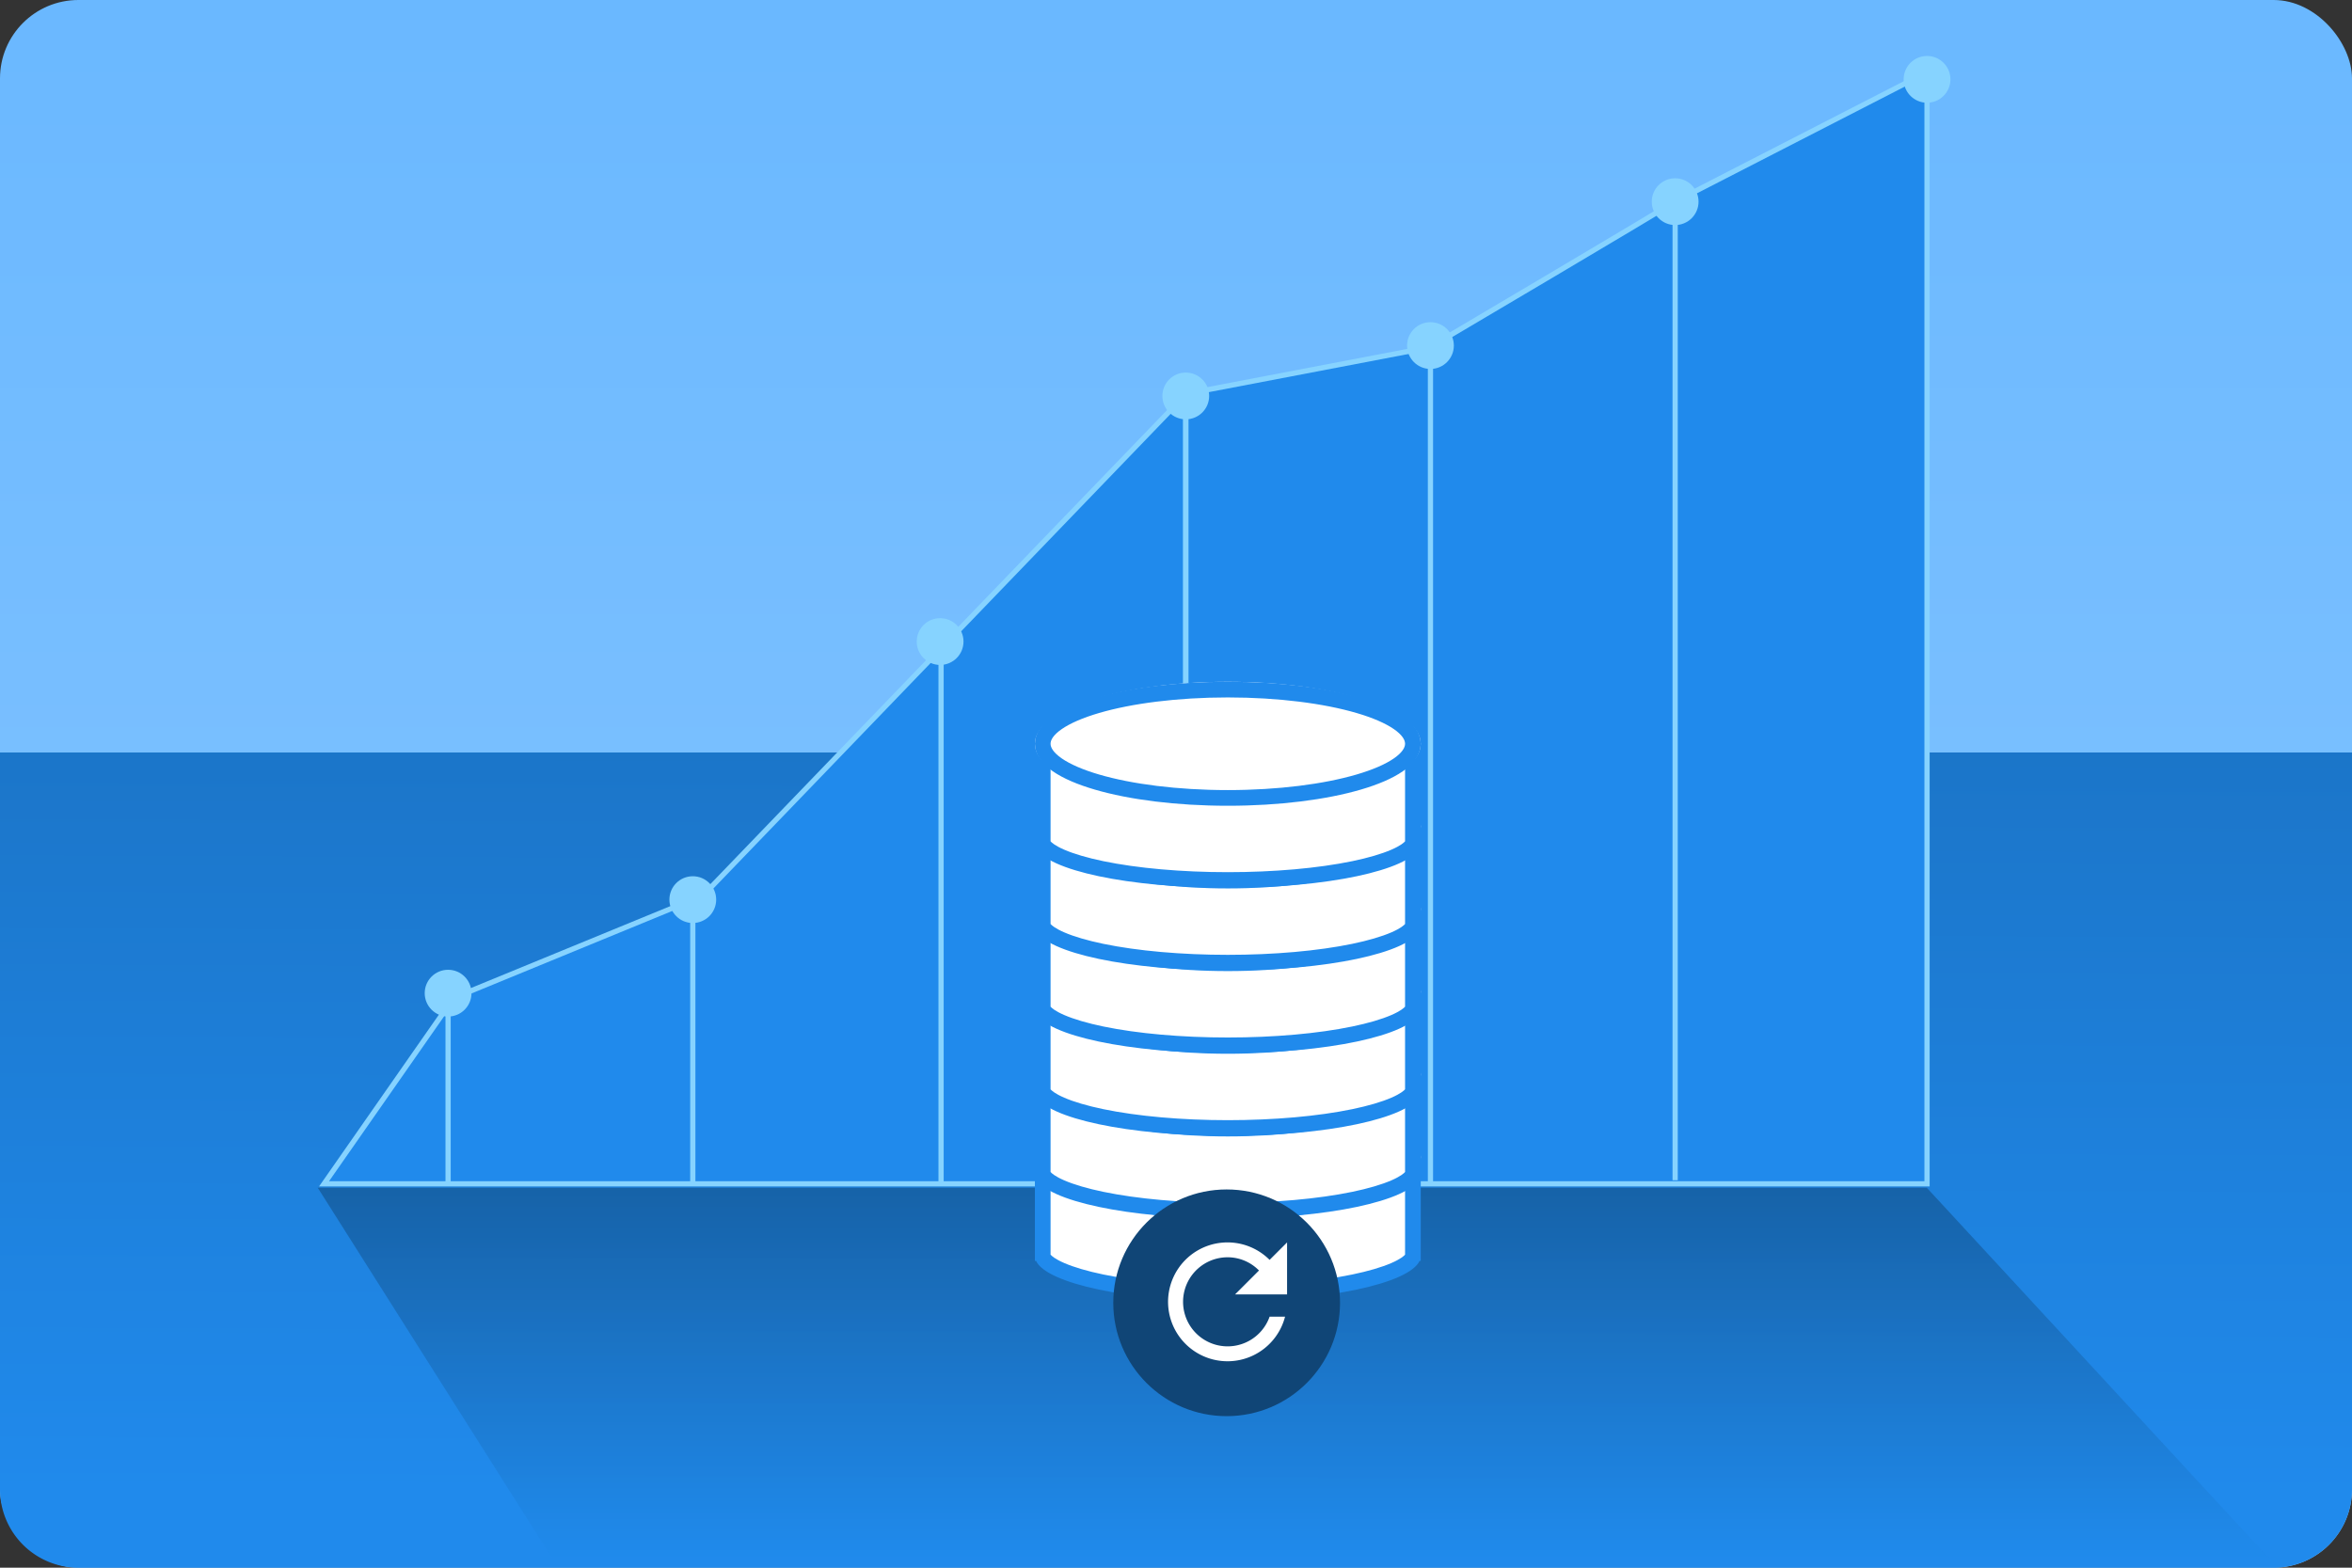 <svg xmlns="http://www.w3.org/2000/svg" xmlns:xlink="http://www.w3.org/1999/xlink" width="450" height="300" viewBox="0 0 450 300">
  <rect x="0" y="0" width="450" height="300" fill="#333333" stroke="none"/>
  <defs>
    <linearGradient id="linear-gradient" x1="0.5" x2="0.5" y2="1" gradientUnits="objectBoundingBox">
      <stop offset="0" stop-color="#6ab8ff"/>
      <stop offset="1" stop-color="#88c6ff"/>
    </linearGradient>
    <linearGradient id="linear-gradient-2" x1="0.512" y1="0.914" x2="0.55" y2="-2.175" gradientUnits="objectBoundingBox">
      <stop offset="0" stop-color="#208aec"/>
      <stop offset="1" stop-color="#104576"/>
    </linearGradient>
    <linearGradient id="linear-gradient-3" x1="0.5" x2="0.5" y2="1" gradientUnits="objectBoundingBox">
      <stop offset="0" stop-color="#104576"/>
      <stop offset="1" stop-color="#208aec"/>
    </linearGradient>
  </defs>
  <g id="Grupo_580" data-name="Grupo 580" transform="translate(-779 -1336)">
    <g id="Grupo_536" data-name="Grupo 536" transform="translate(560 416)">
      <g id="Grupo_533" data-name="Grupo 533" transform="translate(-558 -3333)">
        <rect id="business-groth" width="450" height="300" rx="15" transform="translate(777 4253)" fill="url(#linear-gradient)"/>
      </g>
      <g id="Grupo_578" data-name="Grupo 578" transform="translate(-558 -3333)">
        <path id="business-groth-2" data-name="business-groth" d="M0,0H450a0,0,0,0,1,0,0V141a15,15,0,0,1-15,15H15A15,15,0,0,1,0,141V0A0,0,0,0,1,0,0Z" transform="translate(777 4397)" fill="url(#linear-gradient-2)"/>
      </g>
      <path id="Caminho_839" data-name="Caminho 839" d="M279.794,1166.584l44.919,71h328.5l-65.564-71Z" transform="translate(0 -19.287)" opacity="0.517" fill="url(#linear-gradient-3)"/>
    </g>
    <g id="Grupo_492" data-name="Grupo 492" transform="translate(652.973 -3471.29)">
      <path id="Caminho_567" data-name="Caminho 567" d="M-138.78,212.725V0L-187.69,25.125c.367,0-46.215,27.506-46.215,27.506l-46.583,8.906-92.479,96.011-47.69,19.6-24.818,35.575Z" transform="translate(633.5 4821.109)" fill="#208aec" stroke="#86d3ff" stroke-width="1"/>
      <circle id="Elipse_24" data-name="Elipse 24" cx="4.475" cy="4.475" r="4.475" transform="translate(207.285 4992.871)" fill="#86d3ff"/>
      <circle id="Elipse_25" data-name="Elipse 25" cx="4.475" cy="4.475" r="4.475" transform="translate(254.101 4974.971)" fill="#86d3ff"/>
      <circle id="Elipse_27" data-name="Elipse 27" cx="4.475" cy="4.475" r="4.475" transform="translate(348.421 4878.585)" fill="#86d3ff"/>
      <circle id="Elipse_134" data-name="Elipse 134" cx="4.475" cy="4.475" r="4.475" transform="translate(301.421 4925.585)" fill="#86d3ff"/>
      <path id="Caminho_566" data-name="Caminho 566" d="M0,0V187.263" transform="translate(446.527 4845.883)" fill="none" stroke="#86d3ff" stroke-width="1"/>
      <path id="Caminho_568" data-name="Caminho 568" d="M0,0V158.347" transform="translate(399.711 4875.487)" fill="none" stroke="#86d3ff" stroke-width="1"/>
      <path id="Caminho_569" data-name="Caminho 569" d="M0,0V150.774" transform="translate(352.896 4883.06)" fill="none" stroke="#86d3ff" stroke-width="1"/>
      <path id="Caminho_570" data-name="Caminho 570" d="M0,0V150.774" transform="translate(352.896 4883.06)" fill="none" stroke="#86d3ff" stroke-width="1"/>
      <path id="Caminho_571" data-name="Caminho 571" d="M0,0V51.635" transform="translate(258.576 4982.199)" fill="none" stroke="#86d3ff" stroke-width="1"/>
      <path id="Caminho_572" data-name="Caminho 572" d="M0,0V33.735" transform="translate(211.76 5000.1)" fill="none" stroke="#86d3ff" stroke-width="1"/>
      <path id="Caminho_573" data-name="Caminho 573" d="M0,0V106.362" transform="translate(306.08 4927.472)" fill="none" stroke="#86d3ff" stroke-width="1"/>
      <circle id="Elipse_28" data-name="Elipse 28" cx="4.475" cy="4.475" r="4.475" transform="translate(395.237 4868.946)" fill="#86d3ff"/>
      <circle id="Elipse_29" data-name="Elipse 29" cx="4.475" cy="4.475" r="4.475" transform="translate(442.052 4841.408)" fill="#86d3ff"/>
      <circle id="Elipse_30" data-name="Elipse 30" cx="4.475" cy="4.475" r="4.475" transform="translate(490.245 4818)" fill="#86d3ff"/>
    </g>
    <g id="Grupo_577" data-name="Grupo 577" transform="translate(696 188.421)">
      <g id="Grupo_561" data-name="Grupo 561" transform="translate(281 1357.141)">
        <g id="União_8" data-name="União 8" transform="translate(0 10.549)" fill="#fff">
          <path d="M 36.913 27.389 C 27.87 27.389 19.207 26.61 12.519 25.195 C 9.321 24.518 6.711 23.729 4.763 22.85 C 2.36 21.765 1.737 20.878 1.581 20.546 L 1.5 20.375 L 1.5 20.223 L 1.5 1.5 L 72.325 1.5 L 72.325 20.375 L 72.244 20.546 C 72.088 20.878 71.465 21.765 69.062 22.85 C 67.114 23.729 64.505 24.518 61.306 25.195 C 54.619 26.61 45.955 27.389 36.913 27.389 Z" stroke="none"/>
          <path d="M 36.913 25.889 C 45.72 25.889 54.177 25.142 60.727 23.783 C 63.766 23.153 66.356 22.393 68.217 21.584 C 70.009 20.805 70.639 20.204 70.825 19.986 L 70.825 3 L 3 3 L 3 19.986 C 3.186 20.204 3.816 20.805 5.609 21.584 C 7.47 22.393 10.06 23.153 13.098 23.783 C 19.648 25.142 28.105 25.889 36.913 25.889 M 36.913 28.889 C 17.91 28.889 2.266 25.518 0.224 21.186 L -1.287841769226361e-06 21.186 L -1.287841769226361e-06 20.223 L -1.287841769226361e-06 1.943969664353062e-06 L 73.825 1.943969664353062e-06 L 73.825 21.186 L 73.601 21.186 C 71.559 25.518 55.915 28.889 36.913 28.889 Z" stroke="none" fill="#208aec"/>
        </g>
        <g id="Elipse_128" data-name="Elipse 128" fill="#fff" stroke="#208aec" stroke-width="3">
          <ellipse cx="36.913" cy="11.865" rx="36.913" ry="11.865" stroke="none"/>
          <ellipse cx="36.913" cy="11.865" rx="35.413" ry="10.365" fill="none"/>
        </g>
      </g>
      <g id="Grupo_562" data-name="Grupo 562" transform="translate(281 1341.322)">
        <g id="União_8-2" data-name="União 8" transform="translate(0 10.549)" fill="#fff">
          <path d="M 36.913 27.389 C 27.87 27.389 19.207 26.61 12.519 25.195 C 9.321 24.518 6.711 23.729 4.763 22.85 C 2.36 21.765 1.737 20.878 1.581 20.546 L 1.5 20.375 L 1.5 20.223 L 1.5 1.5 L 72.325 1.5 L 72.325 20.375 L 72.244 20.546 C 72.088 20.878 71.465 21.765 69.062 22.85 C 67.114 23.729 64.505 24.518 61.306 25.195 C 54.619 26.61 45.955 27.389 36.913 27.389 Z" stroke="none"/>
          <path d="M 36.913 25.889 C 45.72 25.889 54.177 25.142 60.727 23.783 C 63.766 23.153 66.356 22.393 68.217 21.584 C 70.009 20.805 70.639 20.204 70.825 19.986 L 70.825 3 L 3 3 L 3 19.986 C 3.186 20.204 3.816 20.805 5.609 21.584 C 7.47 22.393 10.06 23.153 13.098 23.783 C 19.648 25.142 28.105 25.889 36.913 25.889 M 36.913 28.889 C 17.91 28.889 2.266 25.518 0.224 21.186 L -1.287841769226361e-06 21.186 L -1.287841769226361e-06 20.223 L -1.287841769226361e-06 1.943969664353062e-06 L 73.825 1.943969664353062e-06 L 73.825 21.186 L 73.601 21.186 C 71.559 25.518 55.915 28.889 36.913 28.889 Z" stroke="none" fill="#208aec"/>
        </g>
        <g id="Elipse_128-2" data-name="Elipse 128" fill="#fff" stroke="#208aec" stroke-width="3">
          <ellipse cx="36.913" cy="11.865" rx="36.913" ry="11.865" stroke="none"/>
          <ellipse cx="36.913" cy="11.865" rx="35.413" ry="10.365" fill="none"/>
        </g>
      </g>
      <g id="Grupo_563" data-name="Grupo 563" transform="translate(281 1325.502)">
        <g id="União_8-3" data-name="União 8" transform="translate(0 10.549)" fill="#fff">
          <path d="M 36.913 27.389 C 27.87 27.389 19.207 26.61 12.519 25.195 C 9.321 24.518 6.711 23.729 4.763 22.85 C 2.36 21.765 1.737 20.878 1.581 20.546 L 1.5 20.375 L 1.5 20.223 L 1.5 1.5 L 72.325 1.5 L 72.325 20.375 L 72.244 20.546 C 72.088 20.878 71.465 21.765 69.062 22.85 C 67.114 23.729 64.505 24.518 61.306 25.195 C 54.619 26.61 45.955 27.389 36.913 27.389 Z" stroke="none"/>
          <path d="M 36.913 25.889 C 45.72 25.889 54.177 25.142 60.727 23.783 C 63.766 23.153 66.356 22.393 68.217 21.584 C 70.009 20.805 70.639 20.204 70.825 19.986 L 70.825 3 L 3 3 L 3 19.986 C 3.186 20.204 3.816 20.805 5.609 21.584 C 7.47 22.393 10.06 23.153 13.098 23.783 C 19.648 25.142 28.105 25.889 36.913 25.889 M 36.913 28.889 C 17.91 28.889 2.266 25.518 0.224 21.186 L -1.287841769226361e-06 21.186 L -1.287841769226361e-06 20.223 L -1.287841769226361e-06 1.943969664353062e-06 L 73.825 1.943969664353062e-06 L 73.825 21.186 L 73.601 21.186 C 71.559 25.518 55.915 28.889 36.913 28.889 Z" stroke="none" fill="#208aec"/>
        </g>
        <g id="Elipse_128-3" data-name="Elipse 128" fill="#fff" stroke="#208aec" stroke-width="3">
          <ellipse cx="36.913" cy="11.865" rx="36.913" ry="11.865" stroke="none"/>
          <ellipse cx="36.913" cy="11.865" rx="35.413" ry="10.365" fill="none"/>
        </g>
      </g>
      <g id="Grupo_564" data-name="Grupo 564" transform="translate(281 1309.682)">
        <g id="União_8-4" data-name="União 8" transform="translate(0 10.549)" fill="#fff">
          <path d="M 36.913 27.389 C 27.87 27.389 19.207 26.61 12.519 25.195 C 9.321 24.518 6.711 23.729 4.763 22.85 C 2.36 21.765 1.737 20.878 1.581 20.546 L 1.5 20.375 L 1.5 20.223 L 1.5 1.5 L 72.325 1.5 L 72.325 20.375 L 72.244 20.546 C 72.088 20.878 71.465 21.765 69.062 22.85 C 67.114 23.729 64.505 24.518 61.306 25.195 C 54.619 26.61 45.955 27.389 36.913 27.389 Z" stroke="none"/>
          <path d="M 36.913 25.889 C 45.72 25.889 54.177 25.142 60.727 23.783 C 63.766 23.153 66.356 22.393 68.217 21.584 C 70.009 20.805 70.639 20.204 70.825 19.986 L 70.825 3 L 3 3 L 3 19.986 C 3.186 20.204 3.816 20.805 5.609 21.584 C 7.47 22.393 10.06 23.153 13.098 23.783 C 19.648 25.142 28.105 25.889 36.913 25.889 M 36.913 28.889 C 17.91 28.889 2.266 25.518 0.224 21.186 L -1.287841769226361e-06 21.186 L -1.287841769226361e-06 20.223 L -1.287841769226361e-06 1.943969664353062e-06 L 73.825 1.943969664353062e-06 L 73.825 21.186 L 73.601 21.186 C 71.559 25.518 55.915 28.889 36.913 28.889 Z" stroke="none" fill="#208aec"/>
        </g>
        <g id="Elipse_128-4" data-name="Elipse 128" fill="#fff" stroke="#208aec" stroke-width="3">
          <ellipse cx="36.913" cy="11.865" rx="36.913" ry="11.865" stroke="none"/>
          <ellipse cx="36.913" cy="11.865" rx="35.413" ry="10.365" fill="none"/>
        </g>
      </g>
      <g id="Grupo_565" data-name="Grupo 565" transform="translate(281 1293.863)">
        <g id="União_8-5" data-name="União 8" transform="translate(0 10.549)" fill="#fff">
          <path d="M 36.913 27.389 C 27.87 27.389 19.207 26.61 12.519 25.195 C 9.321 24.518 6.711 23.729 4.763 22.85 C 2.36 21.765 1.737 20.878 1.581 20.546 L 1.5 20.375 L 1.5 20.223 L 1.5 1.5 L 72.325 1.5 L 72.325 20.375 L 72.244 20.546 C 72.088 20.878 71.465 21.765 69.062 22.85 C 67.114 23.729 64.505 24.518 61.306 25.195 C 54.619 26.61 45.955 27.389 36.913 27.389 Z" stroke="none"/>
          <path d="M 36.913 25.889 C 45.72 25.889 54.177 25.142 60.727 23.783 C 63.766 23.153 66.356 22.393 68.217 21.584 C 70.009 20.805 70.639 20.204 70.825 19.986 L 70.825 3 L 3 3 L 3 19.986 C 3.186 20.204 3.816 20.805 5.609 21.584 C 7.47 22.393 10.06 23.153 13.098 23.783 C 19.648 25.142 28.105 25.889 36.913 25.889 M 36.913 28.889 C 17.91 28.889 2.266 25.518 0.224 21.186 L -1.287841769226361e-06 21.186 L -1.287841769226361e-06 20.223 L -1.287841769226361e-06 1.943969664353062e-06 L 73.825 1.943969664353062e-06 L 73.825 21.186 L 73.601 21.186 C 71.559 25.518 55.915 28.889 36.913 28.889 Z" stroke="none" fill="#208aec"/>
        </g>
        <g id="Elipse_128-5" data-name="Elipse 128" fill="#fff" stroke="#208aec" stroke-width="3">
          <ellipse cx="36.913" cy="11.865" rx="36.913" ry="11.865" stroke="none"/>
          <ellipse cx="36.913" cy="11.865" rx="35.413" ry="10.365" fill="none"/>
        </g>
      </g>
      <g id="Grupo_566" data-name="Grupo 566" transform="translate(281 1278.043)">
        <g id="União_8-6" data-name="União 8" transform="translate(0 10.549)" fill="#fff">
          <path d="M 36.913 27.389 C 27.87 27.389 19.207 26.61 12.519 25.195 C 9.321 24.518 6.711 23.729 4.763 22.85 C 2.36 21.765 1.737 20.878 1.581 20.546 L 1.5 20.375 L 1.5 20.223 L 1.5 1.5 L 72.325 1.5 L 72.325 20.375 L 72.244 20.546 C 72.088 20.878 71.465 21.765 69.062 22.85 C 67.114 23.729 64.505 24.518 61.306 25.195 C 54.619 26.61 45.955 27.389 36.913 27.389 Z" stroke="none"/>
          <path d="M 36.913 25.889 C 45.72 25.889 54.177 25.142 60.727 23.783 C 63.766 23.153 66.356 22.393 68.217 21.584 C 70.009 20.805 70.639 20.204 70.825 19.986 L 70.825 3 L 3 3 L 3 19.986 C 3.186 20.204 3.816 20.805 5.609 21.584 C 7.47 22.393 10.06 23.153 13.098 23.783 C 19.648 25.142 28.105 25.889 36.913 25.889 M 36.913 28.889 C 17.91 28.889 2.266 25.518 0.224 21.186 L -1.287841769226361e-06 21.186 L -1.287841769226361e-06 20.223 L -1.287841769226361e-06 1.943969664353062e-06 L 73.825 1.943969664353062e-06 L 73.825 21.186 L 73.601 21.186 C 71.559 25.518 55.915 28.889 36.913 28.889 Z" stroke="none" fill="#208aec"/>
        </g>
        <g id="Elipse_128-6" data-name="Elipse 128" fill="#fff" stroke="#208aec" stroke-width="3">
          <ellipse cx="36.913" cy="11.865" rx="36.913" ry="11.865" stroke="none"/>
          <ellipse cx="36.913" cy="11.865" rx="35.413" ry="10.365" fill="none"/>
        </g>
      </g>
    </g>
    <g id="Grupo_579" data-name="Grupo 579" transform="translate(-5 14.619)">
      <circle id="Elipse_135" data-name="Elipse 135" cx="21.691" cy="21.691" r="21.691" transform="translate(997 1549)" fill="#104576"/>
      <g id="baseline-refresh-24px" transform="translate(1001.82 1553.453)">
        <path id="Caminho_840" data-name="Caminho 840" d="M23.4,7.34a11.372,11.372,0,1,0,2.956,10.872H23.4a8.523,8.523,0,1,1-8.03-11.37,8.406,8.406,0,0,1,6,2.53l-4.576,4.576h9.948V4Z" transform="translate(1.689 1.685)" fill="#fff"/>
        <path id="Caminho_841" data-name="Caminho 841" d="M0,0H34.109V34.109H0Z" fill="none"/>
      </g>
    </g>
  </g>
</svg>
